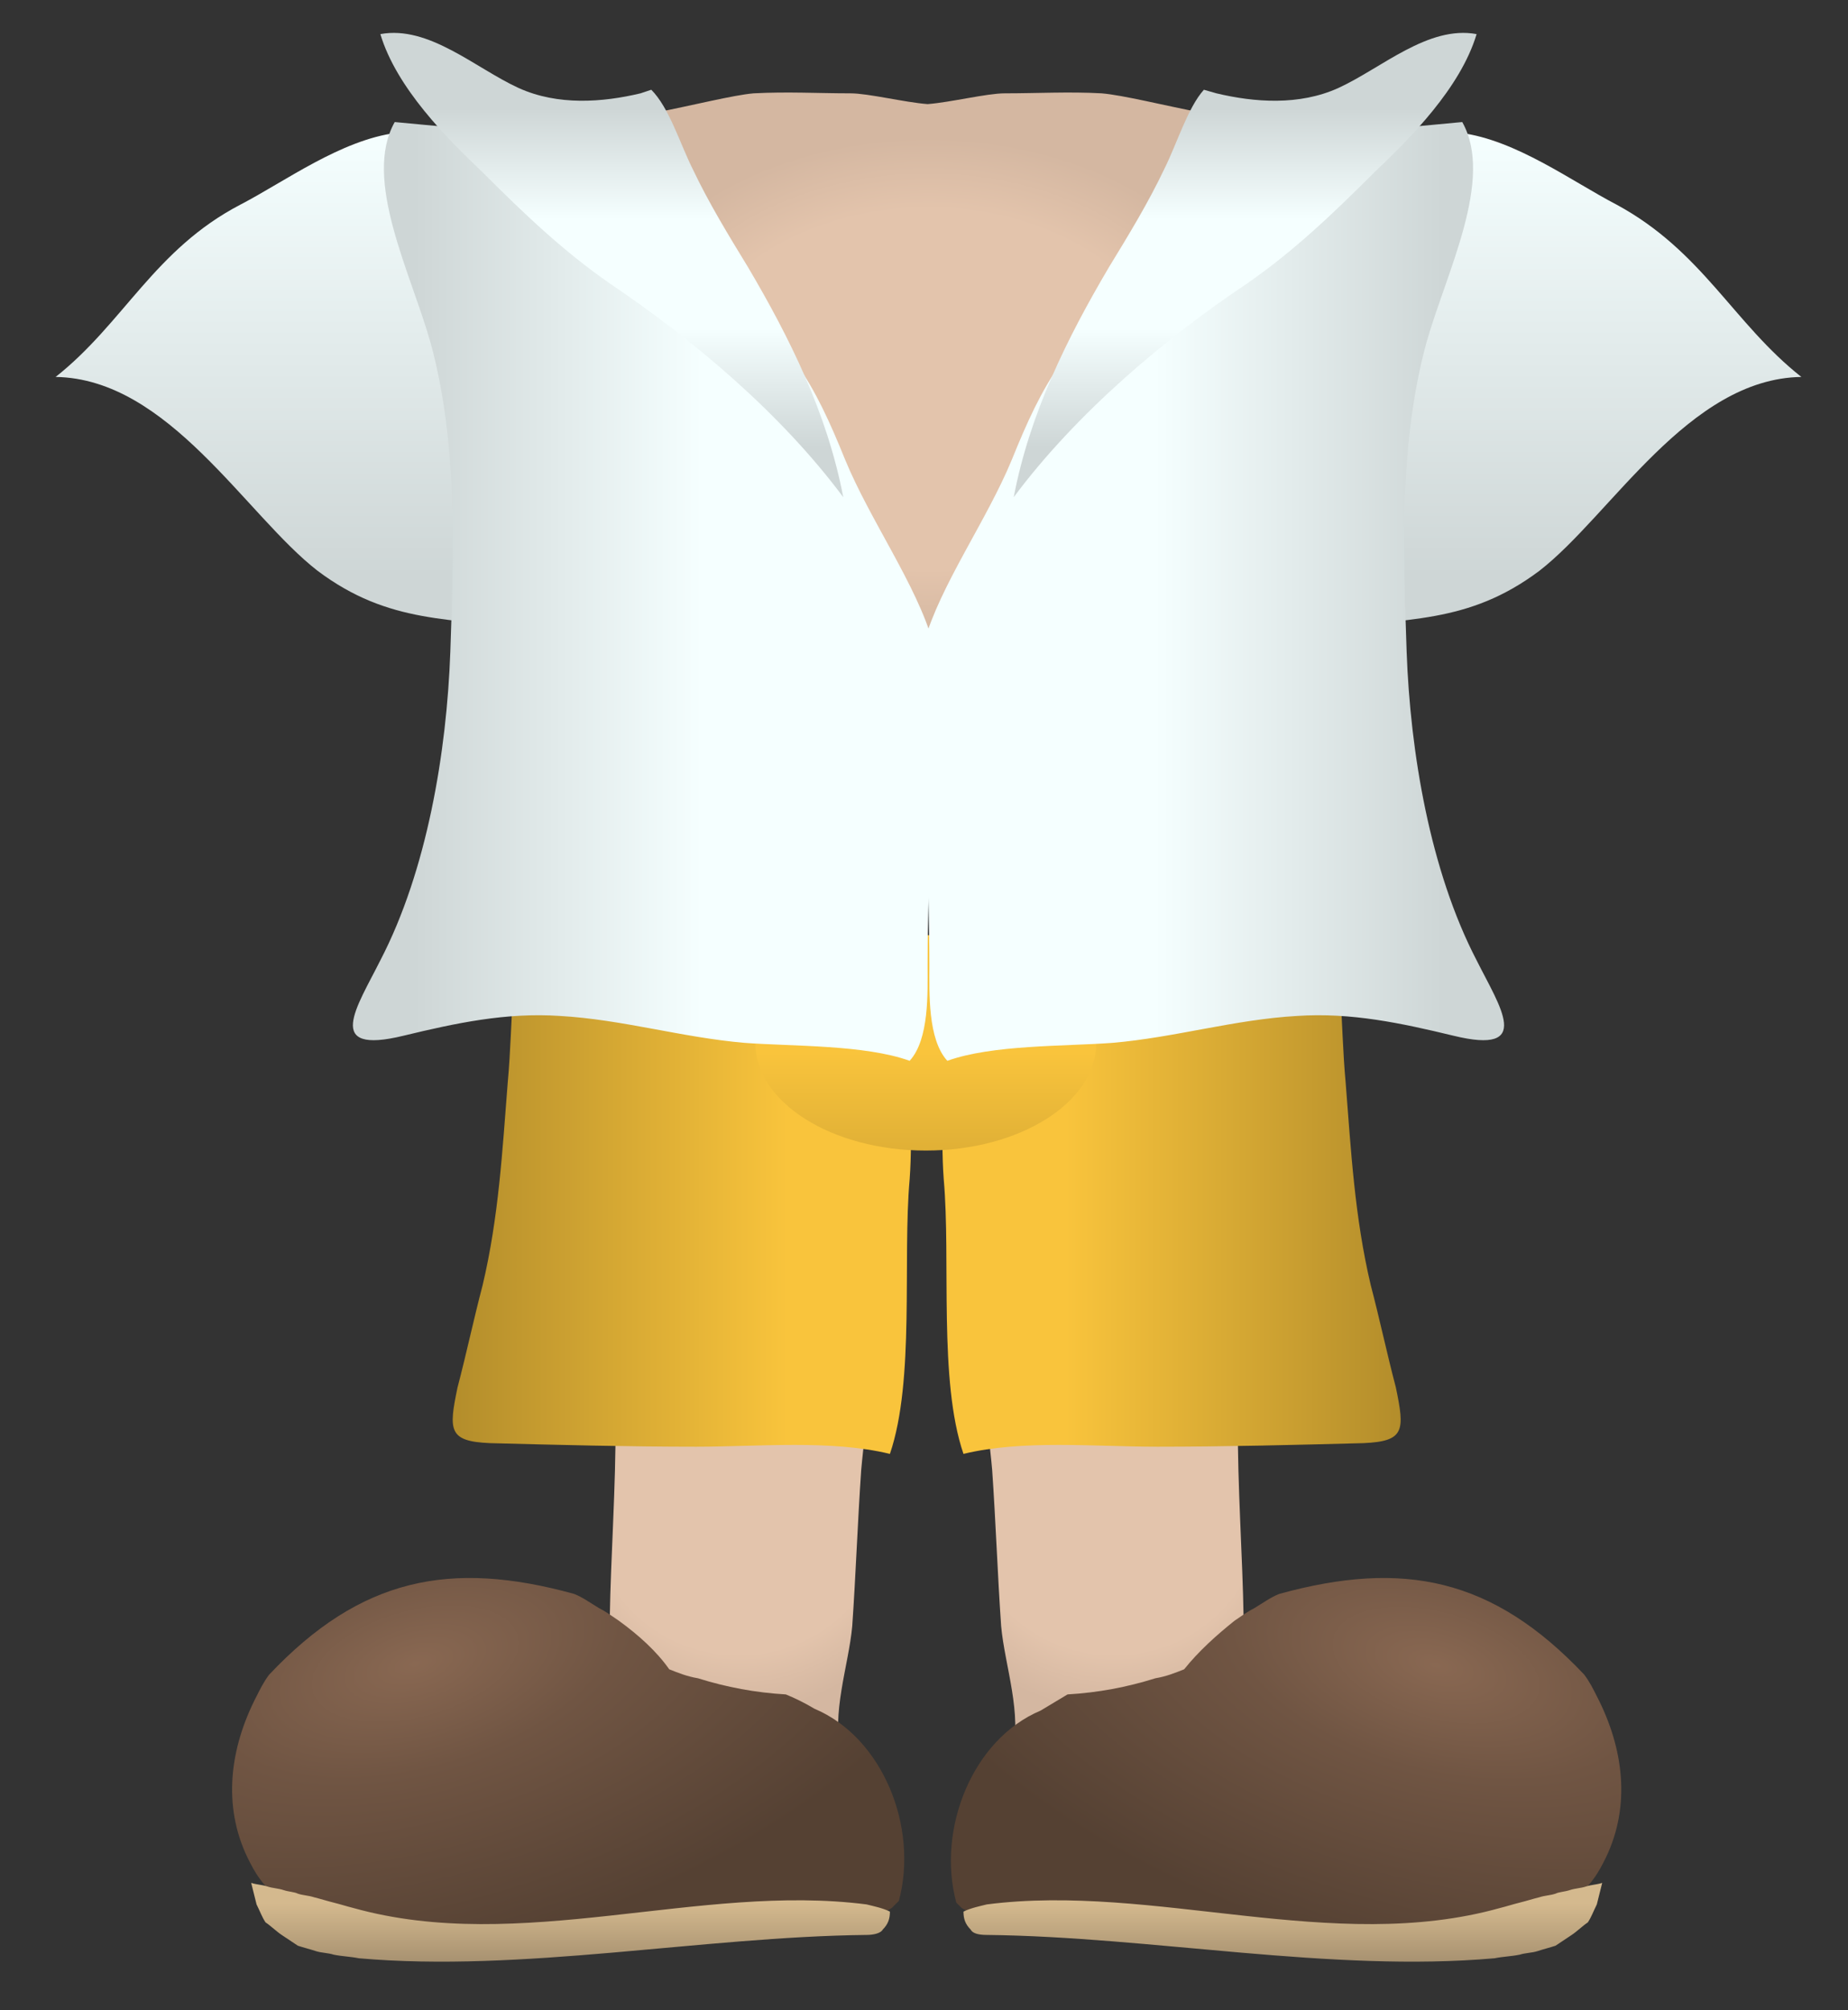 <?xml version="1.0" encoding="utf-8"?>
<!-- Generator: Adobe Illustrator 24.1.2, SVG Export Plug-In . SVG Version: 6.00 Build 0)  -->
<svg version="1.1" id="Layer_1" xmlns="http://www.w3.org/2000/svg" xmlns:xlink="http://www.w3.org/1999/xlink" x="0px" y="0px"
	 viewBox="0 0 103 112" style="enable-background:new 0 0 103 112;" xml:space="preserve">
<rect x="0" y="0" width="103" height="112" fill="#333333" stroke="none"/>
<style type="text/css">
	.st0{fill:url(#SVGID_1_);}
	.st1{clip-path:url(#SVGID_3_);fill:url(#SVGID_4_);}
	.st2{fill:url(#SVGID_5_);}
	.st3{fill:url(#SVGID_6_);}
	.st4{fill:url(#SVGID_7_);}
	.st5{clip-path:url(#SVGID_9_);fill:url(#SVGID_10_);}
	.st6{fill:url(#SVGID_11_);}
	.st7{fill:url(#SVGID_12_);}
	.st8{fill:url(#SVGID_13_);}
	.st9{fill:url(#SVGID_14_);}
	.st10{fill:url(#SVGID_15_);}
	.st11{fill:url(#SVGID_16_);}
	.st12{fill:url(#SVGID_17_);}
	.st13{fill:url(#SVGID_18_);}
	.st14{fill:url(#SVGID_19_);}
	.st15{fill:url(#SVGID_20_);}
	.st16{fill:#BDA796;}
	.st17{fill:url(#SVGID_21_);}
	.st18{fill:url(#SVGID_22_);}
	.st19{fill:url(#SVGID_23_);}
	.st20{fill:none;stroke:#3A2B23;stroke-miterlimit:10;}
	.st21{fill:url(#SVGID_24_);}
	.st22{fill:url(#SVGID_25_);}
	.st23{fill:#B29F93;}
	.st24{fill:url(#SVGID_26_);}
	.st25{fill:url(#SVGID_27_);}
	.st26{fill:url(#SVGID_28_);}
	.st27{fill:#F5FFFF;}
	.st28{fill:url(#SVGID_29_);}
	.st29{fill:url(#SVGID_30_);}
	.st30{fill:url(#SVGID_31_);}
	.st31{fill:url(#SVGID_32_);}
	.st32{fill:url(#SVGID_33_);}
	.st33{fill:#242223;}
	.st34{fill:#F9C43C;}
	.st35{fill:#FCCC3E;}
	.st36{fill:#FEFEFE;}
	.st37{fill:#E8801F;}
	.st38{fill:#383838;}
	.st39{fill:url(#SVGID_34_);}
	.st40{fill:#375160;}
	.st41{fill:#FFFFFF;}
	.st42{fill:#527A8E;}
	.st43{fill:#999999;}
	.st44{fill:url(#SVGID_35_);}
	.st45{fill:url(#SVGID_36_);}
	.st46{fill:url(#SVGID_37_);}
	.st47{fill:url(#SVGID_38_);}
	.st48{fill:url(#SVGID_39_);}
	.st49{fill:url(#SVGID_40_);}
	.st50{clip-path:url(#SVGID_42_);fill:url(#SVGID_43_);}
	.st51{fill:url(#SVGID_44_);}
	.st52{fill:url(#SVGID_45_);}
	.st53{fill:url(#SVGID_46_);}
	.st54{clip-path:url(#SVGID_48_);fill:url(#SVGID_49_);}
	.st55{fill:url(#SVGID_50_);}
	.st56{fill:url(#SVGID_51_);}
	.st57{fill:url(#SVGID_52_);}
	.st58{fill:url(#SVGID_53_);}
	.st59{fill:url(#SVGID_54_);}
	.st60{fill:url(#SVGID_55_);}
	.st61{fill:url(#SVGID_56_);}
	.st62{fill:url(#SVGID_57_);}
	.st63{fill:url(#SVGID_58_);}
	.st64{fill:url(#SVGID_59_);}
	.st65{fill:url(#SVGID_60_);}
	.st66{fill:url(#SVGID_61_);}
	.st67{fill:url(#SVGID_62_);}
	.st68{fill:url(#SVGID_63_);}
	.st69{fill:url(#SVGID_64_);}
	.st70{fill:url(#SVGID_65_);}
	.st71{fill:url(#SVGID_66_);}
	.st72{fill:url(#SVGID_67_);}
	.st73{fill:url(#SVGID_68_);}
	.st74{fill:url(#SVGID_69_);}
	.st75{fill:url(#SVGID_70_);}
	.st76{fill:url(#SVGID_71_);}
	.st77{fill:url(#SVGID_72_);}
	.st78{fill:url(#SVGID_73_);}
	.st79{fill:url(#SVGID_74_);}
	.st80{fill:url(#SVGID_75_);}
	.st81{fill:url(#SVGID_76_);}
	.st82{fill:url(#SVGID_77_);}
	.st83{clip-path:url(#SVGID_79_);fill:url(#SVGID_80_);}
	.st84{fill:url(#SVGID_81_);}
	.st85{fill:url(#SVGID_82_);}
	.st86{fill:url(#SVGID_83_);}
	.st87{clip-path:url(#SVGID_85_);fill:url(#SVGID_86_);}
	.st88{fill:url(#SVGID_87_);}
	.st89{fill:url(#SVGID_88_);}
	.st90{fill:url(#SVGID_89_);}
	.st91{fill:url(#SVGID_90_);}
	.st92{fill:url(#SVGID_91_);}
	.st93{fill:url(#SVGID_92_);}
	.st94{fill:url(#SVGID_93_);}
	.st95{fill:url(#SVGID_94_);}
	.st96{fill:url(#SVGID_95_);}
	.st97{fill:url(#SVGID_96_);}
	.st98{fill:url(#SVGID_97_);}
	.st99{fill:url(#SVGID_98_);}
	.st100{fill:url(#SVGID_99_);}
	.st101{fill:url(#SVGID_100_);}
	.st102{fill:url(#SVGID_101_);}
	.st103{fill:url(#SVGID_102_);}
	.st104{fill:url(#SVGID_103_);}
	.st105{fill:url(#SVGID_104_);}
	.st106{fill:url(#SVGID_105_);}
	.st107{fill:url(#SVGID_106_);}
	.st108{fill:url(#SVGID_107_);}
	.st109{fill:url(#SVGID_108_);}
	.st110{fill:url(#SVGID_109_);}
	.st111{fill:url(#SVGID_110_);}
	.st112{fill:url(#SVGID_111_);}
	.st113{fill:url(#SVGID_112_);}
	.st114{fill:url(#SVGID_113_);}
	.st115{fill:url(#SVGID_114_);}
	.st116{fill:url(#SVGID_115_);}
	.st117{fill:url(#SVGID_116_);}
	.st118{fill:url(#SVGID_117_);}
	.st119{fill:url(#SVGID_118_);}
	.st120{fill:url(#SVGID_119_);}
	.st121{fill:url(#SVGID_120_);}
	.st122{fill:url(#SVGID_121_);}
	.st123{fill:url(#SVGID_122_);}
	.st124{fill:url(#SVGID_123_);}
	.st125{fill:url(#SVGID_124_);}
	.st126{fill:url(#SVGID_125_);}
	.st127{clip-path:url(#SVGID_127_);fill:url(#SVGID_128_);}
	.st128{fill:url(#SVGID_129_);}
	.st129{fill:url(#SVGID_130_);}
	.st130{fill:url(#SVGID_131_);}
	.st131{clip-path:url(#SVGID_133_);fill:url(#SVGID_134_);}
	.st132{fill:url(#SVGID_135_);}
	.st133{fill:url(#SVGID_136_);}
	.st134{fill:url(#SVGID_137_);}
	.st135{fill:url(#SVGID_138_);}
	.st136{fill:url(#SVGID_139_);}
	.st137{fill:url(#SVGID_140_);}
	.st138{fill:url(#SVGID_141_);}
	.st139{fill:url(#SVGID_142_);}
	.st140{fill:url(#SVGID_143_);}
	.st141{fill:url(#SVGID_144_);}
	.st142{fill:url(#SVGID_145_);}
	.st143{fill:url(#SVGID_146_);}
	.st144{fill:url(#SVGID_147_);}
	.st145{fill:url(#SVGID_148_);}
</style>
<g>
	<g>
		
			<radialGradient id="SVGID_1_" cx="41.192" cy="84.198" r="11.464" gradientTransform="matrix(1 0 0 0.97 0 2.529)" gradientUnits="userSpaceOnUse">
			<stop  offset="0.712" style="stop-color:#E3C4AC"/>
			<stop  offset="1" style="stop-color:#D4B7A1"/>
		</radialGradient>
		<path class="st0" d="M33.5,71.5c1.6,5.9,0.3,14.9,0.5,21.1c0,1.2-0.4,3.7,0.2,4.6c0.4,0.5,3.9,1.1,4.6,1.2
			c2.6,0.4,5.4-0.4,8.1-0.6c-0.6-2.3,0.4-5,0.6-7.2c0.2-2.9,0.3-5.8,0.5-8.7c0.2-2.4,1.4-10.8,0.5-11.9L33.5,71.5z"/>
	</g>
	<g>
		<defs>
			<path id="SVGID_126_" d="M49.7,106.3c-2.6,1.6-5.6,1.6-9.1,1.8c-0.6,0-1.3,0-1.9,0c-1.3,0-2.6,0-3.9,0c-0.5,0.1-1.1,0.2-1.6,0.4
				c-0.5,0-1.1-0.1-1.6-0.1c-2.7-0.2-5.4-0.3-8,0.1c-0.6-0.1-1.3-0.1-1.9-0.3c-0.4-0.1-0.8-0.2-1.3-0.3c-0.4-0.1-0.8-0.2-1.2-0.4
				c-0.3-0.2-0.6-0.4-1.1-0.6c-1.6-0.3-2.8-1.1-3.6-2.2c-0.3-0.4-0.5-0.8-0.7-1.2c-1.4-2.9-1-6.1,0.5-9c0.2-0.4,0.4-0.8,0.7-1.2
				c5.1-5.4,10.1-6.4,17-4.5c0.5,0.2,0.9,0.5,1.4,0.8c0.4,0.2,0.8,0.5,1.1,0.7c1.1,0.8,2.1,1.7,2.8,2.7c0.5,0.2,1,0.4,1.6,0.5
				c1.6,0.5,3.2,0.8,4.9,0.9c0.5,0.2,1.1,0.5,1.6,0.8c3.8,1.6,5.8,6.6,4.7,10.7C49.9,106.1,49.8,106.2,49.7,106.3z"/>
		</defs>
		<clipPath id="SVGID_3_">
			<use xlink:href="#SVGID_126_"  style="overflow:visible;"/>
		</clipPath>
		
			<radialGradient id="SVGID_4_" cx="-752.867" cy="198.191" r="33.497" gradientTransform="matrix(-0.965 0.263 0.132 0.482 -729.529 195.163)" gradientUnits="userSpaceOnUse">
			<stop  offset="0" style="stop-color:#896852"/>
			<stop  offset="0.353" style="stop-color:#705543"/>
			<stop  offset="0.98" style="stop-color:#554133"/>
		</radialGradient>
		<path class="st1" d="M-13.3,102.3c4.2,15.5,23.8,23.6,43.8,18.1C50.4,115,63.2,98,59,82.6S35.2,59,15.2,64.5
			C-4.7,69.9-17.5,86.9-13.3,102.3z"/>
	</g>
	
		<linearGradient id="SVGID_5_" gradientUnits="userSpaceOnUse" x1="-47.315" y1="109.318" x2="-47.315" y2="104.904" gradientTransform="matrix(1 0 0 1 79.252 0)">
		<stop  offset="1.336939e-02" style="stop-color:#A89271"/>
		<stop  offset="0.741" style="stop-color:#D4B98E"/>
	</linearGradient>
	<path class="st2" d="M48.3,107.8c-9.2,0.1-19.2,2.1-28.3,1.3c-0.5-0.1-0.9-0.1-1.4-0.2c-0.3-0.1-0.7-0.1-1-0.2
		c-0.3-0.1-0.7-0.2-1-0.3c-0.3-0.2-0.6-0.4-0.9-0.6c-0.3-0.2-0.6-0.5-0.9-0.7c-0.2-0.3-0.3-0.6-0.5-1c-0.1-0.4-0.2-0.8-0.3-1.2
		c0.3,0.1,0.6,0.1,0.9,0.2c0.3,0.1,0.6,0.1,0.9,0.2c0.3,0.1,0.6,0.1,0.8,0.2c0.3,0.1,0.6,0.1,0.9,0.2c0.4,0.1,0.7,0.2,1.1,0.3
		c0.4,0.1,0.7,0.2,1.1,0.3c9.3,2.6,19.3-1.4,28.6-0.2c0.4,0.1,0.9,0.2,1.3,0.4c0,0.4-0.1,0.7-0.4,1
		C49.1,107.7,48.7,107.8,48.3,107.8z"/>
	<g>
		<linearGradient id="SVGID_6_" gradientUnits="userSpaceOnUse" x1="25.213" y1="65.23" x2="51.043" y2="65.23">
			<stop  offset="0" style="stop-color:#B38D2B"/>
			<stop  offset="0.723" style="stop-color:#F9C43C"/>
		</linearGradient>
		<path class="st3" d="M29.4,49.4c-0.9,2.9-0.8,7.7-1.1,10.9c-0.3,3.8-0.5,7.5-1.4,11.3c-0.5,1.9-0.9,3.8-1.4,5.7
			c-0.5,2.4-0.5,3,1.8,3.1c3.8,0.1,7.7,0.2,11.5,0.2c3.5,0,7.5-0.4,10.8,0.4c1.4-4.1,0.7-10.8,1.1-15.3c0.2-2.7-0.1-5.4,0.1-7.9
			c0.1-2.4,0.9-5.4-0.3-7.6c-0.5-0.4-0.2,0.1-0.5,0.3"/>
	</g>
	<g>
		
			<radialGradient id="SVGID_7_" cx="318.637" cy="84.198" r="11.464" gradientTransform="matrix(-1 0 0 0.97 380.722 2.529)" gradientUnits="userSpaceOnUse">
			<stop  offset="0.712" style="stop-color:#E3C4AC"/>
			<stop  offset="1" style="stop-color:#D4B7A1"/>
		</radialGradient>
		<path class="st4" d="M69.8,71.5c-1.6,5.9-0.3,14.9-0.5,21.1c0,1.2,0.4,3.7-0.2,4.6c-0.4,0.5-3.9,1.1-4.6,1.2
			c-2.6,0.4-5.4-0.4-8.1-0.6c0.6-2.3-0.4-5-0.6-7.2c-0.2-2.9-0.3-5.8-0.5-8.7c-0.2-2.4-1.4-10.8-0.5-11.9L69.8,71.5z"/>
	</g>
	<g>
		<defs>
			<path id="SVGID_132_" d="M53.6,106.3c2.6,1.6,5.6,1.6,9.1,1.8c0.6,0,1.3,0,1.9,0c1.3,0,2.6,0,3.9,0c0.5,0.1,1.1,0.2,1.6,0.4
				c0.5,0,1.1-0.1,1.6-0.1c2.7-0.2,5.4-0.3,8,0.1c0.6-0.1,1.3-0.1,1.9-0.3c0.4-0.1,0.8-0.2,1.3-0.3c0.4-0.1,0.8-0.2,1.2-0.4
				c0.3-0.2,0.6-0.4,1.1-0.6c1.6-0.3,2.8-1.1,3.6-2.2c0.3-0.4,0.5-0.8,0.7-1.2c1.4-2.9,1-6.1-0.5-9c-0.2-0.4-0.4-0.8-0.7-1.2
				c-5.1-5.4-10.1-6.4-17-4.5c-0.5,0.2-0.9,0.5-1.4,0.8c-0.4,0.2-0.8,0.5-1.1,0.7C67.8,91.1,66.8,92,66,93c-0.5,0.2-1,0.4-1.6,0.5
				c-1.6,0.5-3.2,0.8-4.9,0.9C59,94.7,58.5,95,58,95.3c-3.8,1.6-5.8,6.6-4.7,10.7C53.4,106.1,53.5,106.2,53.6,106.3z"/>
		</defs>
		<clipPath id="SVGID_9_">
			<use xlink:href="#SVGID_132_"  style="overflow:visible;"/>
		</clipPath>
		
			<radialGradient id="SVGID_10_" cx="-1020.514" cy="271.275" r="33.497" gradientTransform="matrix(0.965 0.263 -0.132 0.482 1100.626 230.414)" gradientUnits="userSpaceOnUse">
			<stop  offset="0" style="stop-color:#896852"/>
			<stop  offset="0.353" style="stop-color:#705543"/>
			<stop  offset="0.98" style="stop-color:#554133"/>
		</radialGradient>
		<path class="st5" d="M116.6,102.3c-4.2,15.5-23.8,23.6-43.8,18.1C52.8,115,40.1,98,44.3,82.6S68.1,59,88.1,64.5
			C108,69.9,120.8,86.9,116.6,102.3z"/>
	</g>
	
		<linearGradient id="SVGID_11_" gradientUnits="userSpaceOnUse" x1="230.13" y1="109.318" x2="230.13" y2="104.904" gradientTransform="matrix(-1 0 0 1 301.47 0)">
		<stop  offset="1.336939e-02" style="stop-color:#A89271"/>
		<stop  offset="0.741" style="stop-color:#D4B98E"/>
	</linearGradient>
	<path class="st6" d="M55,107.8c9.2,0.1,19.2,2.1,28.3,1.3c0.5-0.1,0.9-0.1,1.4-0.2c0.3-0.1,0.7-0.1,1-0.2c0.3-0.1,0.7-0.2,1-0.3
		c0.3-0.2,0.6-0.4,0.9-0.6c0.3-0.2,0.6-0.5,0.9-0.7c0.2-0.3,0.3-0.6,0.5-1c0.1-0.4,0.2-0.8,0.3-1.2c-0.3,0.1-0.6,0.1-0.9,0.2
		c-0.3,0.1-0.6,0.1-0.9,0.2c-0.3,0.1-0.6,0.1-0.8,0.2c-0.3,0.1-0.6,0.1-0.9,0.2c-0.4,0.1-0.7,0.2-1.1,0.3c-0.4,0.1-0.7,0.2-1.1,0.3
		c-9.3,2.6-19.3-1.4-28.6-0.2c-0.4,0.1-0.9,0.2-1.3,0.4c0,0.4,0.1,0.7,0.4,1C54.2,107.7,54.5,107.8,55,107.8z"/>
	<g>
		
			<linearGradient id="SVGID_12_" gradientUnits="userSpaceOnUse" x1="302.659" y1="65.23" x2="328.488" y2="65.23" gradientTransform="matrix(-1 0 0 1 380.722 0)">
			<stop  offset="0" style="stop-color:#B38D2B"/>
			<stop  offset="0.723" style="stop-color:#F9C43C"/>
		</linearGradient>
		<path class="st7" d="M73.9,49.4c0.9,2.9,0.8,7.7,1.1,10.9c0.3,3.8,0.5,7.5,1.4,11.3c0.5,1.9,0.9,3.8,1.4,5.7
			c0.5,2.4,0.5,3-1.8,3.1c-3.8,0.1-7.7,0.2-11.5,0.2c-3.5,0-7.5-0.4-10.8,0.4c-1.4-4.1-0.7-10.8-1.1-15.3c-0.2-2.7,0.1-5.4-0.1-7.9
			c-0.1-2.4-0.9-5.4,0.3-7.6c0.5-0.4,0.2,0.1,0.5,0.3"/>
	</g>
	<linearGradient id="SVGID_13_" gradientUnits="userSpaceOnUse" x1="51.564" y1="64.086" x2="51.564" y2="52.086">
		<stop  offset="0" style="stop-color:#E0B036"/>
		<stop  offset="0.455" style="stop-color:#F9C43C"/>
	</linearGradient>
	<ellipse class="st8" cx="51.6" cy="58.1" rx="9.5" ry="6"/>
	<g>
		
			<radialGradient id="SVGID_14_" cx="51.741" cy="100.607" r="19.098" gradientTransform="matrix(1 0 0 0.736 0 -52.348)" gradientUnits="userSpaceOnUse">
			<stop  offset="0.712" style="stop-color:#E3C4AC"/>
			<stop  offset="1" style="stop-color:#D4B7A1"/>
		</radialGradient>
		<path class="st9" d="M61.4,5.2c-1.8-0.1-3.6,0-5.4,0c-1,0-3,0.5-4.3,0.6c-1.3-0.1-3.3-0.6-4.3-0.6c-1.8,0-3.5-0.1-5.4,0
			C39.7,5.4,33,7.5,31.6,6.4l1.5,4.5c-0.3,4.9,5.2,9.8,8.1,13.3c2,2.4,3.9,4.9,5.7,7.4c1,1.4,2,2.9,3.2,4.3c0,0.8,0,1.6,0.1,2.5
			c0.6-0.3,1.1-0.6,1.5-1c0.5,0.4,1,0.7,1.5,1c0.1-0.8,0.1-1.6,0.1-2.5c1.2-1.3,2.2-2.9,3.2-4.3c1.8-2.5,3.8-5,5.7-7.4
			c2.9-3.5,8.4-8.4,8.1-13.3l1.5-4.5C70.5,7.5,63.8,5.4,61.4,5.2z"/>
	</g>
	<g>
		<linearGradient id="SVGID_15_" gradientUnits="userSpaceOnUse" x1="86.402" y1="35.031" x2="86.402" y2="7.362">
			<stop  offset="0.107" style="stop-color:#CED6D6"/>
			<stop  offset="0.997" style="stop-color:#F5FFFF"/>
		</linearGradient>
		<path class="st10" d="M81.4,7.4c3.1,0.4,6.2,2.7,8.7,4c4.8,2.6,6.5,6.6,10.3,9.6c-6.3,0.1-10.6,7.7-14.6,10.8
			c-4,3-7.4,2.6-12.3,3.3c-2.5-3.7,0-11.4,1-15.2c0.8-2.8,2.3-5.5,3.5-8.2c0.6-1.3,1.4-3.7,2.8-4.3"/>
	</g>
	<g>
		<linearGradient id="SVGID_16_" gradientUnits="userSpaceOnUse" x1="83.879" y1="32.931" x2="51.254" y2="32.931">
			<stop  offset="0.107" style="stop-color:#CED6D6"/>
			<stop  offset="0.598" style="stop-color:#F5FFFF"/>
		</linearGradient>
		<path class="st11" d="M81.5,6.8c1.8,3.2-0.9,8.4-2,12.3c-1.5,5.5-1.3,11.4-1.1,17.2c0.2,5.6,1.3,12.2,3.9,17.2
			c1.3,2.6,3.2,5.3-1.3,4.2c-2.9-0.7-5.7-1.3-8.7-1.1c-3.5,0.2-6.8,1.2-10.3,1.5c-2.7,0.2-6.7,0.1-9.2,1c-1.1-1.2-1-3.8-1-5.3
			c0-2.4-0.1-4.9-0.1-7.3c0.1-3.3-1.1-7.6-0.2-10.7c0.9-3.2,3.5-6.8,4.9-10.2c1.7-4.2,3.1-6.8,7.3-9.8c2.7-1.8,5.4-3.7,8.2-5.4
			c1.7-1.1,5.1-3.3,6.4-3.3"/>
	</g>
	<g>
		<linearGradient id="SVGID_17_" gradientUnits="userSpaceOnUse" x1="17.08" y1="35.031" x2="17.08" y2="7.362">
			<stop  offset="0.107" style="stop-color:#CED6D6"/>
			<stop  offset="0.997" style="stop-color:#F5FFFF"/>
		</linearGradient>
		<path class="st12" d="M22.1,7.4c-3.1,0.4-6.2,2.7-8.7,4C8.6,13.9,6.9,18,3.1,21c6.3,0.1,10.6,7.7,14.6,10.8c4,3,7.4,2.6,12.3,3.3
			c2.5-3.7,0-11.4-1-15.2c-0.8-2.8-2.3-5.5-3.5-8.2C24.9,10.3,24,8,22.6,7.4"/>
	</g>
	<g>
		
			<linearGradient id="SVGID_18_" gradientUnits="userSpaceOnUse" x1="456.324" y1="32.931" x2="423.7" y2="32.931" gradientTransform="matrix(-1 0 0 1 475.928 0)">
			<stop  offset="0.107" style="stop-color:#CED6D6"/>
			<stop  offset="0.598" style="stop-color:#F5FFFF"/>
		</linearGradient>
		<path class="st13" d="M22,6.8c-1.8,3.2,0.9,8.4,2,12.3c1.5,5.5,1.3,11.4,1.1,17.2c-0.2,5.6-1.3,12.2-3.9,17.2
			c-1.3,2.6-3.2,5.3,1.3,4.2c2.9-0.7,5.7-1.3,8.7-1.1c3.5,0.2,6.8,1.2,10.3,1.5c2.7,0.2,6.7,0.1,9.2,1c1.1-1.2,1-3.8,1-5.3
			c0-2.4,0.1-4.9,0.1-7.3c-0.1-3.3,1.1-7.6,0.2-10.7c-0.9-3.2-3.5-6.8-4.9-10.2c-1.7-4.2-3.1-6.8-7.3-9.8c-2.7-1.8-5.4-3.7-8.2-5.4
			c-1.7-1.1-5.1-3.3-6.4-3.3"/>
	</g>
	<g>
		
			<linearGradient id="SVGID_19_" gradientUnits="userSpaceOnUse" x1="311.348" y1="27.674" x2="311.348" y2="1.827" gradientTransform="matrix(-1 0 0 1 380.722 0)">
			<stop  offset="0.107" style="stop-color:#CED6D6"/>
			<stop  offset="0.363" style="stop-color:#F5FFFF"/>
			<stop  offset="0.598" style="stop-color:#F5FFFF"/>
			<stop  offset="0.836" style="stop-color:#CED6D6"/>
		</linearGradient>
		<path class="st14" d="M67.8,5.2c2.1,0.5,4.6,0.7,6.8-0.3c2.4-1.1,5-3.5,7.7-3c-0.9,3-3.7,5.8-5.7,7.7c-2.3,2.3-4.5,4.4-7.1,6.2
			C65,18.8,60,23,56.5,27.7c0.9-4.7,3-8.9,5.3-12.8c1.1-1.8,2.2-3.6,3.1-5.5C65.6,8,66.2,6,67.1,5"/>
	</g>
	<g>
		
			<linearGradient id="SVGID_20_" gradientUnits="userSpaceOnUse" x1="-61.098" y1="27.674" x2="-61.098" y2="1.827" gradientTransform="matrix(1 0 0 1 95.205 0)">
			<stop  offset="0.107" style="stop-color:#CED6D6"/>
			<stop  offset="0.363" style="stop-color:#F5FFFF"/>
			<stop  offset="0.598" style="stop-color:#F5FFFF"/>
			<stop  offset="0.836" style="stop-color:#CED6D6"/>
		</linearGradient>
		<path class="st15" d="M35.7,5.2c-2.1,0.5-4.6,0.7-6.8-0.3c-2.4-1.1-5-3.5-7.7-3c0.9,3,3.7,5.8,5.7,7.7c2.3,2.3,4.5,4.4,7.1,6.2
			c4.6,3.1,9.5,7.2,13,11.9c-0.9-4.7-3-8.9-5.3-12.8c-1.1-1.8-2.2-3.6-3.1-5.5C37.9,8,37.3,6,36.3,5"/>
	</g>
</g>
</svg>
